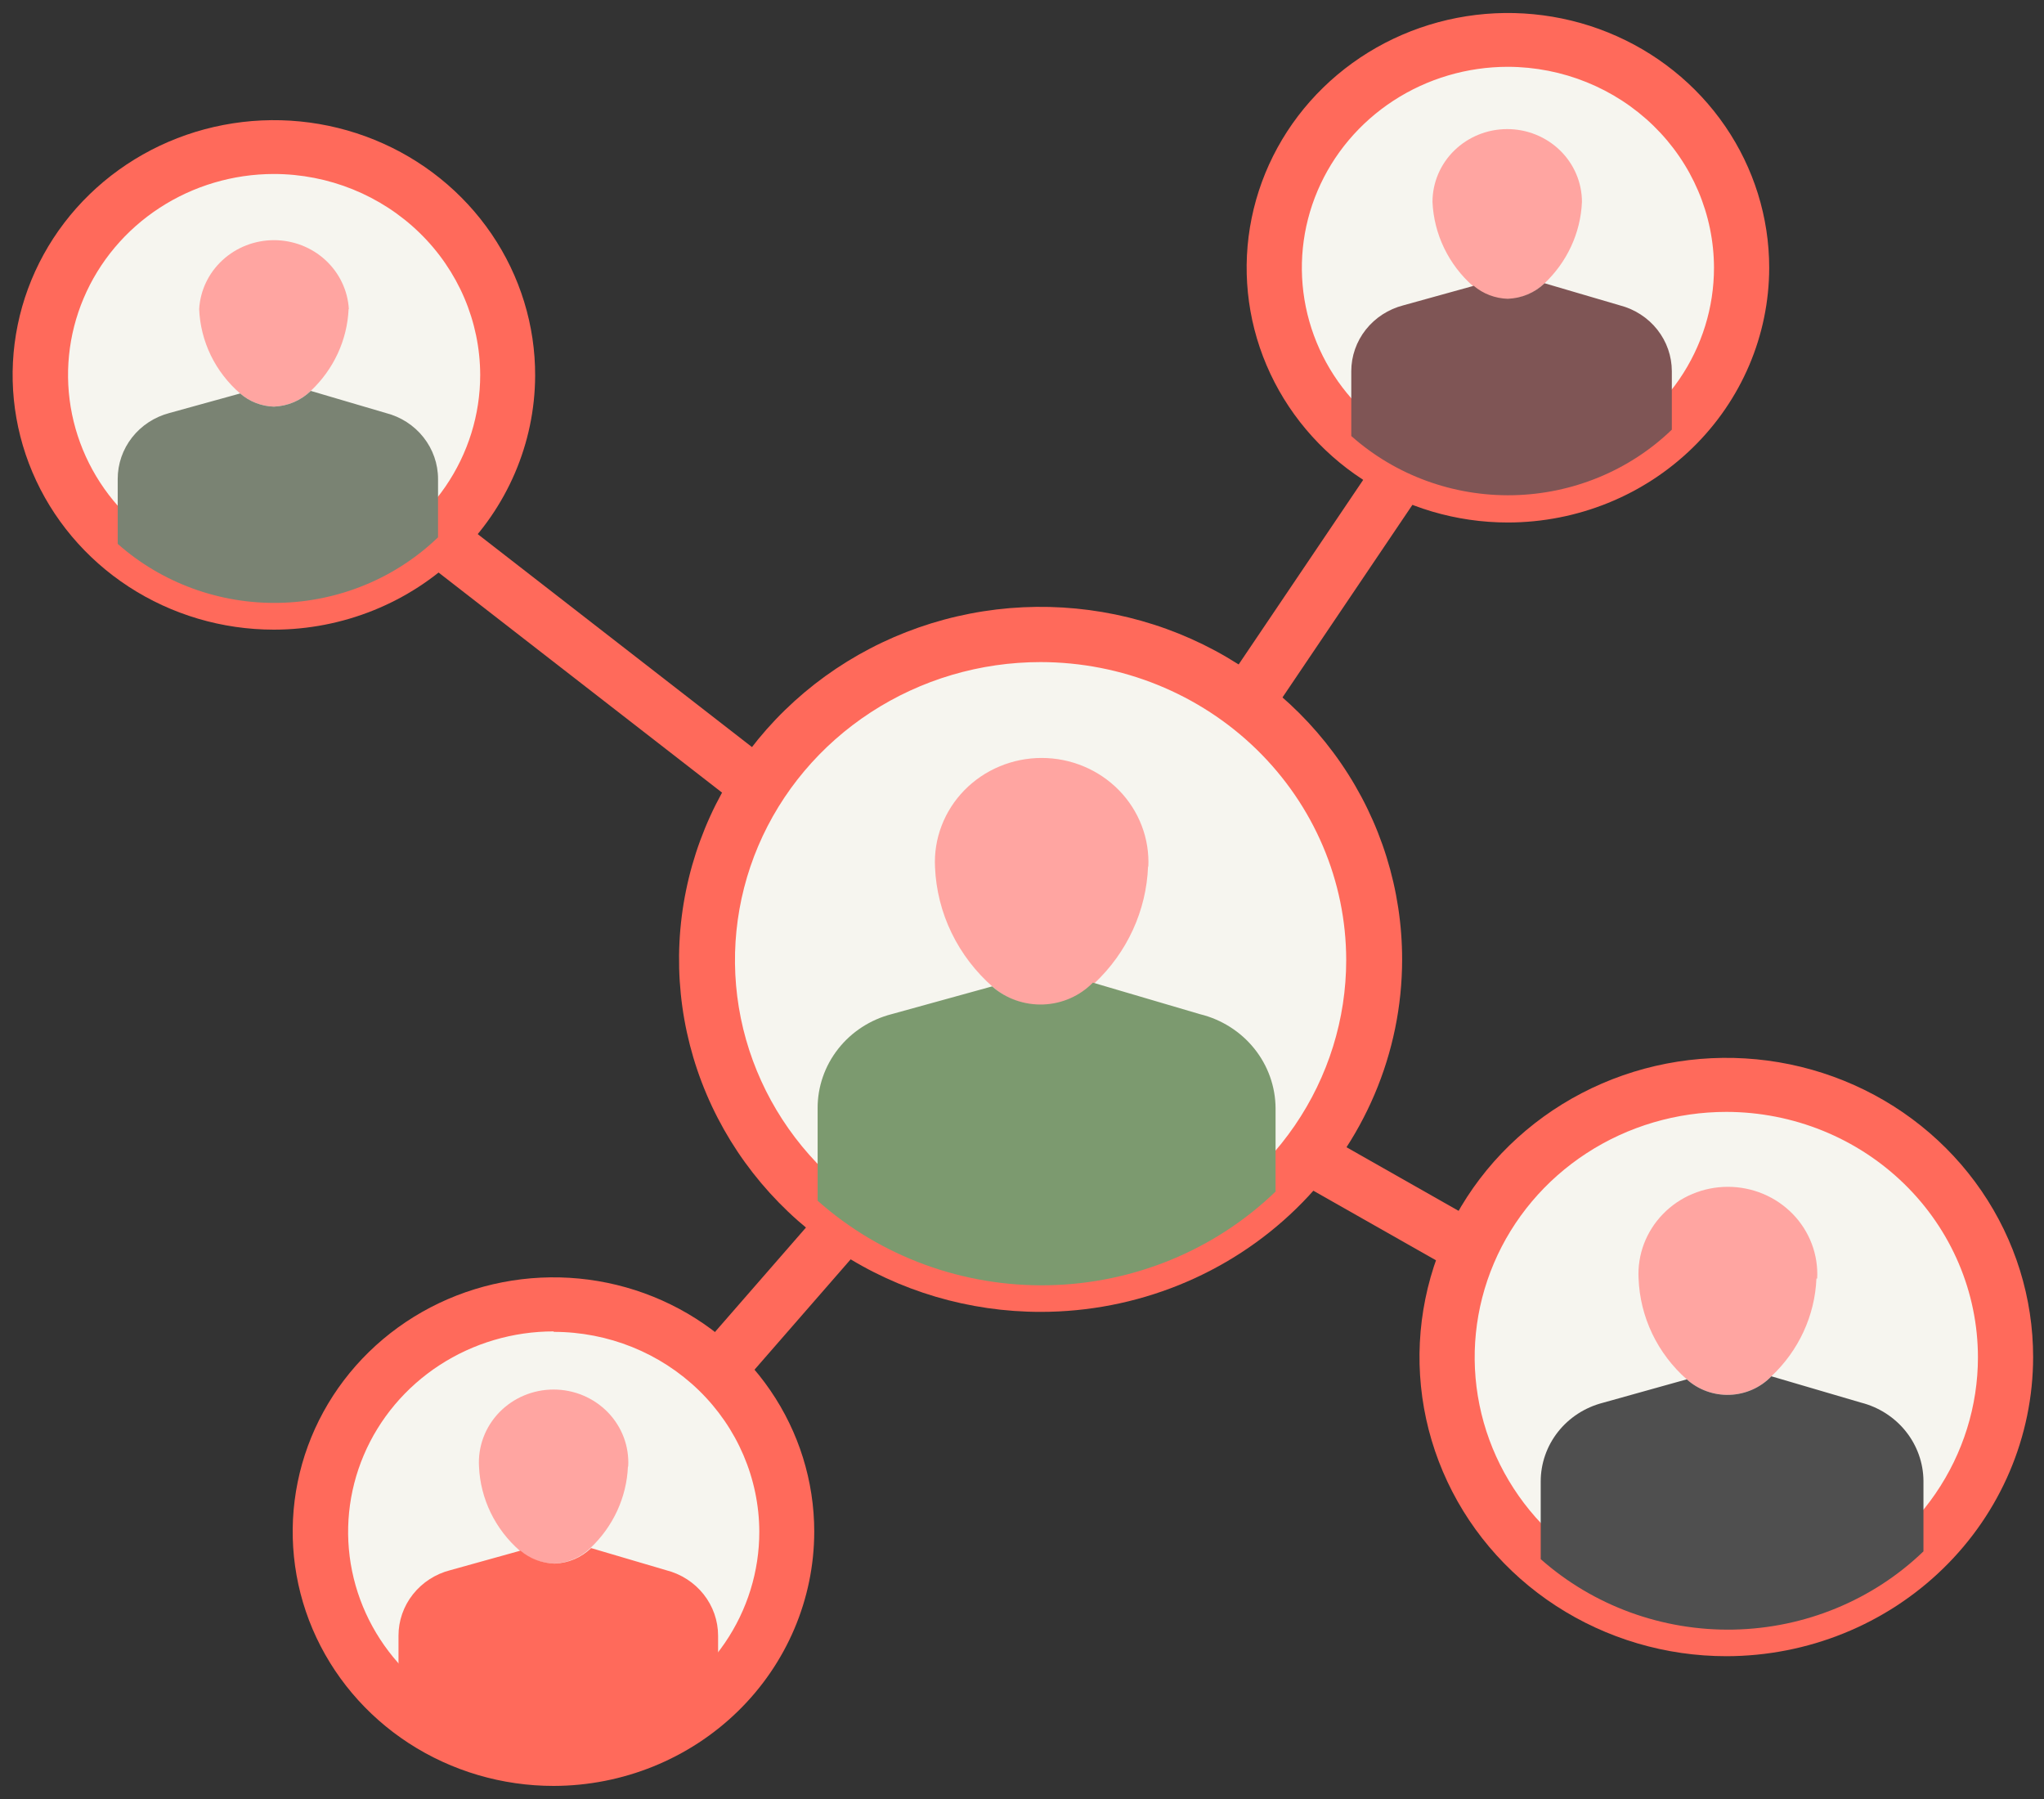 <?xml version="1.0" encoding="UTF-8"?> <svg xmlns="http://www.w3.org/2000/svg" width="75" height="66" viewBox="0 0 75 66" fill="none"><rect x="0" y="0" width="75" height="66" fill="#333333" stroke="none"/><g clip-path="url(#clip0_335_713)"><path d="M16.739 18.982L15.477 20.527L37.582 37.686L38.843 36.142L16.739 18.982Z" fill="#FF6A5B"></path><path d="M52.178 14.406L37.367 36.353L39.059 37.439L53.87 15.492L52.178 14.406Z" fill="#FF6A5B"></path><path d="M38.591 35.952L37.572 37.659L62.781 51.962L63.799 50.255L38.591 35.952Z" fill="#FF6A5B"></path><path d="M37.323 36.141L26.06 49.066L27.603 50.344L38.866 37.419L37.323 36.141Z" fill="#FF6A5B"></path><path d="M38.191 47.138C44.946 47.138 50.422 41.8 50.422 35.214C50.422 28.629 44.946 23.29 38.191 23.29C31.436 23.29 25.96 28.629 25.96 35.214C25.96 41.8 31.436 47.138 38.191 47.138Z" fill="#F6F5EF"></path><path d="M38.182 48.129C35.558 48.129 32.993 47.371 30.812 45.95C28.63 44.529 26.93 42.509 25.926 40.146C24.922 37.783 24.659 35.182 25.171 32.674C25.683 30.165 26.946 27.86 28.801 26.052C30.657 24.243 33.02 23.011 35.594 22.512C38.167 22.013 40.834 22.27 43.258 23.248C45.682 24.227 47.754 25.885 49.212 28.012C50.67 30.138 51.448 32.639 51.448 35.197C51.448 38.627 50.05 41.916 47.562 44.342C45.074 46.767 41.7 48.129 38.182 48.129ZM38.182 24.29C35.964 24.29 33.796 24.931 31.952 26.133C30.108 27.334 28.67 29.041 27.821 31.039C26.973 33.036 26.751 35.235 27.183 37.355C27.616 39.476 28.684 41.424 30.252 42.953C31.821 44.482 33.819 45.523 35.994 45.945C38.169 46.367 40.424 46.15 42.473 45.323C44.522 44.495 46.274 43.094 47.506 41.296C48.738 39.498 49.396 37.385 49.396 35.222C49.394 32.324 48.211 29.544 46.109 27.495C44.006 25.445 41.155 24.292 38.182 24.29Z" fill="#FF6A5B"></path><path d="M42.126 31.774C42.067 33.407 41.356 34.954 40.145 36.085C39.669 36.572 39.016 36.86 38.325 36.885C37.635 36.911 36.962 36.673 36.448 36.223C35.806 35.665 35.285 34.986 34.917 34.228C34.549 33.469 34.342 32.647 34.308 31.808C34.283 31.292 34.365 30.776 34.551 30.292C34.736 29.808 35.02 29.365 35.386 28.991C35.752 28.617 36.192 28.319 36.679 28.116C37.167 27.912 37.691 27.807 38.221 27.807C38.752 27.807 39.276 27.912 39.764 28.116C40.251 28.319 40.691 28.617 41.057 28.991C41.423 29.365 41.707 29.808 41.892 30.292C42.078 30.776 42.16 31.292 42.135 31.808L42.126 31.774Z" fill="#FFA5A1"></path><path d="M44.027 37.206L40.101 36.05C39.624 36.538 38.971 36.825 38.281 36.851C37.591 36.877 36.917 36.639 36.404 36.188L32.716 37.206C31.936 37.407 31.247 37.855 30.756 38.479C30.265 39.103 29.999 39.868 30.001 40.654V44.051C32.313 46.105 35.345 47.215 38.471 47.152C41.598 47.09 44.581 45.859 46.804 43.715V40.654C46.799 39.861 46.524 39.091 46.021 38.467C45.518 37.842 44.817 37.399 44.027 37.206Z" fill="#7C9A6F"></path><path d="M10.058 22.109C14.791 22.109 18.628 18.368 18.628 13.754C18.628 9.14 14.791 5.4 10.058 5.4C5.325 5.4 1.488 9.14 1.488 13.754C1.488 18.368 5.325 22.109 10.058 22.109Z" fill="#F6F5EF"></path><path d="M10.05 23.1C8.152 23.1 6.297 22.551 4.72 21.523C3.143 20.494 1.914 19.033 1.189 17.323C0.465 15.613 0.277 13.732 0.65 11.918C1.022 10.104 1.939 8.439 3.283 7.133C4.628 5.828 6.339 4.94 8.201 4.584C10.063 4.227 11.992 4.417 13.743 5.13C15.494 5.842 16.989 7.046 18.038 8.587C19.087 10.129 19.643 11.939 19.636 13.789C19.625 16.261 18.61 18.628 16.813 20.373C15.017 22.117 12.585 23.098 10.05 23.1ZM10.05 6.383C8.554 6.384 7.093 6.818 5.851 7.629C4.609 8.44 3.641 9.592 3.07 10.939C2.499 12.286 2.35 13.768 2.643 15.198C2.936 16.627 3.657 17.94 4.715 18.97C5.773 20 7.12 20.701 8.587 20.985C10.053 21.269 11.573 21.122 12.954 20.564C14.335 20.006 15.516 19.061 16.346 17.849C17.177 16.637 17.62 15.212 17.62 13.754C17.615 11.799 16.816 9.925 15.397 8.544C13.978 7.162 12.055 6.385 10.05 6.383Z" fill="#FF6A5B"></path><path d="M12.791 11.34C12.74 12.477 12.243 13.551 11.402 14.341C11.042 14.692 10.559 14.899 10.049 14.918C9.591 14.905 9.153 14.733 8.811 14.435C8.36 14.045 7.994 13.569 7.735 13.037C7.477 12.505 7.332 11.928 7.308 11.34C7.347 10.656 7.654 10.014 8.165 9.543C8.675 9.073 9.351 8.811 10.054 8.811C10.756 8.811 11.432 9.073 11.943 9.543C12.453 10.014 12.76 10.656 12.8 11.34H12.791Z" fill="#FFA5A1"></path><path d="M14.154 15.151L11.403 14.341C11.043 14.692 10.56 14.899 10.05 14.918C9.592 14.905 9.153 14.733 8.812 14.435L6.221 15.151C5.674 15.294 5.191 15.609 4.847 16.047C4.503 16.485 4.318 17.022 4.319 17.574V19.953C5.938 21.387 8.059 22.162 10.245 22.117C12.432 22.072 14.518 21.211 16.073 19.712V17.574C16.074 17.02 15.885 16.481 15.538 16.043C15.191 15.604 14.704 15.29 14.154 15.151Z" fill="#7A8373"></path><path d="M55.331 18.177C60.063 18.177 63.9 14.437 63.9 9.823C63.9 5.208 60.063 1.468 55.331 1.468C50.597 1.468 46.761 5.208 46.761 9.823C46.761 14.437 50.597 18.177 55.331 18.177Z" fill="#F6F5EF"></path><path d="M55.33 19.169C53.434 19.169 51.58 18.621 50.004 17.594C48.427 16.567 47.199 15.107 46.473 13.399C45.747 11.691 45.557 9.812 45.927 7.999C46.297 6.186 47.21 4.521 48.551 3.214C49.892 1.907 51.6 1.017 53.46 0.656C55.319 0.296 57.247 0.481 58.998 1.188C60.75 1.895 62.248 3.093 63.301 4.63C64.354 6.167 64.917 7.974 64.917 9.823C64.914 12.301 63.904 14.677 62.106 16.429C60.309 18.181 57.872 19.166 55.33 19.169ZM55.33 2.451C53.834 2.451 52.373 2.883 51.129 3.693C49.886 4.503 48.916 5.655 48.344 7.002C47.772 8.349 47.622 9.831 47.914 11.261C48.206 12.691 48.926 14.004 49.983 15.035C51.041 16.066 52.388 16.768 53.855 17.053C55.322 17.337 56.842 17.191 58.224 16.633C59.605 16.075 60.786 15.13 61.617 13.918C62.448 12.706 62.891 11.281 62.891 9.823C62.887 7.869 62.089 5.997 60.672 4.615C59.255 3.234 57.334 2.456 55.33 2.451Z" fill="#FF6A5B"></path><path d="M58.046 7.409C57.997 8.546 57.499 9.621 56.657 10.409C56.296 10.758 55.813 10.962 55.304 10.978C54.845 10.965 54.404 10.798 54.057 10.504C53.609 10.111 53.246 9.635 52.99 9.103C52.733 8.572 52.588 7.996 52.562 7.409C52.562 6.7 52.851 6.02 53.365 5.519C53.88 5.017 54.577 4.736 55.304 4.736C56.031 4.736 56.728 5.017 57.243 5.519C57.757 6.02 58.046 6.7 58.046 7.409Z" fill="#FFA5A1"></path><path d="M59.434 11.202L56.675 10.392C56.313 10.741 55.83 10.944 55.322 10.961C54.862 10.948 54.422 10.78 54.075 10.486L51.492 11.202C50.945 11.343 50.462 11.656 50.116 12.092C49.77 12.529 49.583 13.065 49.582 13.616V15.996C51.2 17.434 53.322 18.211 55.511 18.168C57.7 18.124 59.788 17.264 61.344 15.763V13.616C61.343 13.065 61.156 12.529 60.81 12.092C60.465 11.656 59.981 11.343 59.434 11.202Z" fill="#7F5555"></path><path d="M63.387 59.778C69.043 59.778 73.628 55.307 73.628 49.793C73.628 44.279 69.043 39.809 63.387 39.809C57.731 39.809 53.145 44.279 53.145 49.793C53.145 55.307 57.731 59.778 63.387 59.778Z" fill="#F6F5EF"></path><path d="M63.352 60.761C61.125 60.762 58.947 60.12 57.094 58.914C55.241 57.709 53.797 55.995 52.944 53.989C52.09 51.983 51.867 49.776 52.301 47.646C52.735 45.516 53.807 43.559 55.382 42.024C56.957 40.489 58.964 39.443 61.149 39.02C63.334 38.597 65.598 38.815 67.656 39.647C69.713 40.478 71.471 41.886 72.708 43.693C73.944 45.499 74.603 47.622 74.601 49.794C74.597 52.701 73.41 55.488 71.301 57.543C69.193 59.599 66.334 60.756 63.352 60.761ZM63.352 40.792C61.526 40.791 59.74 41.317 58.22 42.305C56.7 43.293 55.516 44.698 54.816 46.343C54.115 47.988 53.931 49.798 54.286 51.544C54.642 53.291 55.52 54.896 56.811 56.155C58.102 57.415 59.747 58.273 61.539 58.621C63.33 58.969 65.187 58.791 66.874 58.11C68.562 57.429 70.005 56.276 71.019 54.795C72.034 53.315 72.576 51.574 72.576 49.794C72.574 47.408 71.602 45.122 69.872 43.434C68.143 41.747 65.799 40.797 63.352 40.792Z" fill="#FF6A5B"></path><path d="M66.65 46.905C66.593 48.264 66.001 49.548 64.996 50.492C64.599 50.907 64.05 51.151 63.468 51.172C62.886 51.194 62.32 50.989 61.892 50.604C61.359 50.134 60.928 49.564 60.624 48.929C60.321 48.294 60.15 47.606 60.124 46.905C60.1 46.472 60.168 46.038 60.322 45.631C60.477 45.224 60.714 44.852 61.021 44.537C61.327 44.222 61.696 43.971 62.105 43.8C62.514 43.629 62.955 43.541 63.4 43.541C63.846 43.541 64.286 43.629 64.695 43.8C65.104 43.971 65.473 44.222 65.78 44.537C66.086 44.852 66.324 45.224 66.478 45.631C66.632 46.038 66.7 46.472 66.677 46.905H66.65Z" fill="#FFA5A1"></path><path d="M68.287 51.458L64.997 50.492C64.6 50.907 64.05 51.151 63.468 51.172C62.887 51.194 62.32 50.989 61.892 50.604L58.806 51.466C58.153 51.636 57.576 52.011 57.165 52.533C56.754 53.056 56.532 53.696 56.533 54.355V57.2C58.467 58.912 61.001 59.837 63.613 59.785C66.226 59.732 68.718 58.705 70.577 56.915V54.329C70.572 53.671 70.345 53.034 69.931 52.515C69.517 51.996 68.939 51.624 68.287 51.458Z" fill="#4F4F4F"></path><path d="M20.318 64.546C25.041 64.546 28.87 60.813 28.87 56.208C28.87 51.604 25.041 47.871 20.318 47.871C15.595 47.871 11.766 51.604 11.766 56.208C11.766 60.813 15.595 64.546 20.318 64.546Z" fill="#F6F5EF"></path><path d="M20.317 65.52C18.424 65.521 16.573 64.976 14.998 63.952C13.424 62.928 12.196 61.471 11.47 59.767C10.745 58.062 10.554 56.186 10.922 54.376C11.29 52.566 12.201 50.903 13.539 49.597C14.877 48.292 16.582 47.403 18.438 47.042C20.295 46.681 22.219 46.865 23.968 47.571C25.717 48.277 27.212 49.473 28.264 51.007C29.316 52.541 29.877 54.346 29.877 56.191C29.875 58.663 28.867 61.033 27.075 62.782C25.283 64.531 22.853 65.515 20.317 65.52ZM20.317 48.845C18.825 48.845 17.366 49.277 16.125 50.085C14.884 50.894 13.918 52.043 13.347 53.387C12.776 54.731 12.627 56.211 12.919 57.638C13.211 59.064 13.93 60.375 14.986 61.403C16.042 62.431 17.387 63.131 18.851 63.414C20.315 63.697 21.832 63.55 23.21 62.992C24.588 62.434 25.766 61.49 26.594 60.279C27.422 59.069 27.863 57.646 27.861 56.191C27.854 54.245 27.056 52.381 25.642 51.007C24.228 49.634 22.313 48.862 20.317 48.862V48.845Z" fill="#FF6A5B"></path><path d="M23.041 53.803C22.992 54.935 22.498 56.006 21.662 56.794C21.305 57.145 20.823 57.348 20.317 57.363C19.858 57.349 19.418 57.182 19.07 56.889C18.623 56.498 18.26 56.023 18.003 55.493C17.747 54.963 17.601 54.388 17.576 53.803C17.555 53.439 17.61 53.076 17.738 52.734C17.866 52.392 18.064 52.08 18.32 51.815C18.576 51.551 18.885 51.34 19.228 51.196C19.571 51.052 19.94 50.978 20.313 50.978C20.686 50.978 21.055 51.052 21.398 51.196C21.741 51.34 22.049 51.551 22.306 51.815C22.562 52.08 22.76 52.392 22.888 52.734C23.016 53.076 23.071 53.439 23.05 53.803H23.041Z" fill="#FFA5A1"></path><path d="M24.439 57.605L21.688 56.794C21.331 57.145 20.85 57.348 20.344 57.364C19.885 57.349 19.445 57.182 19.097 56.889L16.523 57.605C15.978 57.744 15.496 58.056 15.152 58.491C14.807 58.926 14.621 59.461 14.622 60.01V62.39C16.238 63.819 18.354 64.59 20.535 64.545C22.716 64.5 24.796 63.642 26.349 62.149V60.01C26.349 59.46 26.162 58.925 25.816 58.489C25.47 58.054 24.986 57.743 24.439 57.605Z" fill="#FF6A5B"></path></g><defs><clipPath id="clip0_335_713"><rect width="74.174" height="66" fill="white" transform="translate(0.472 0.477)"></rect></clipPath></defs></svg> 
